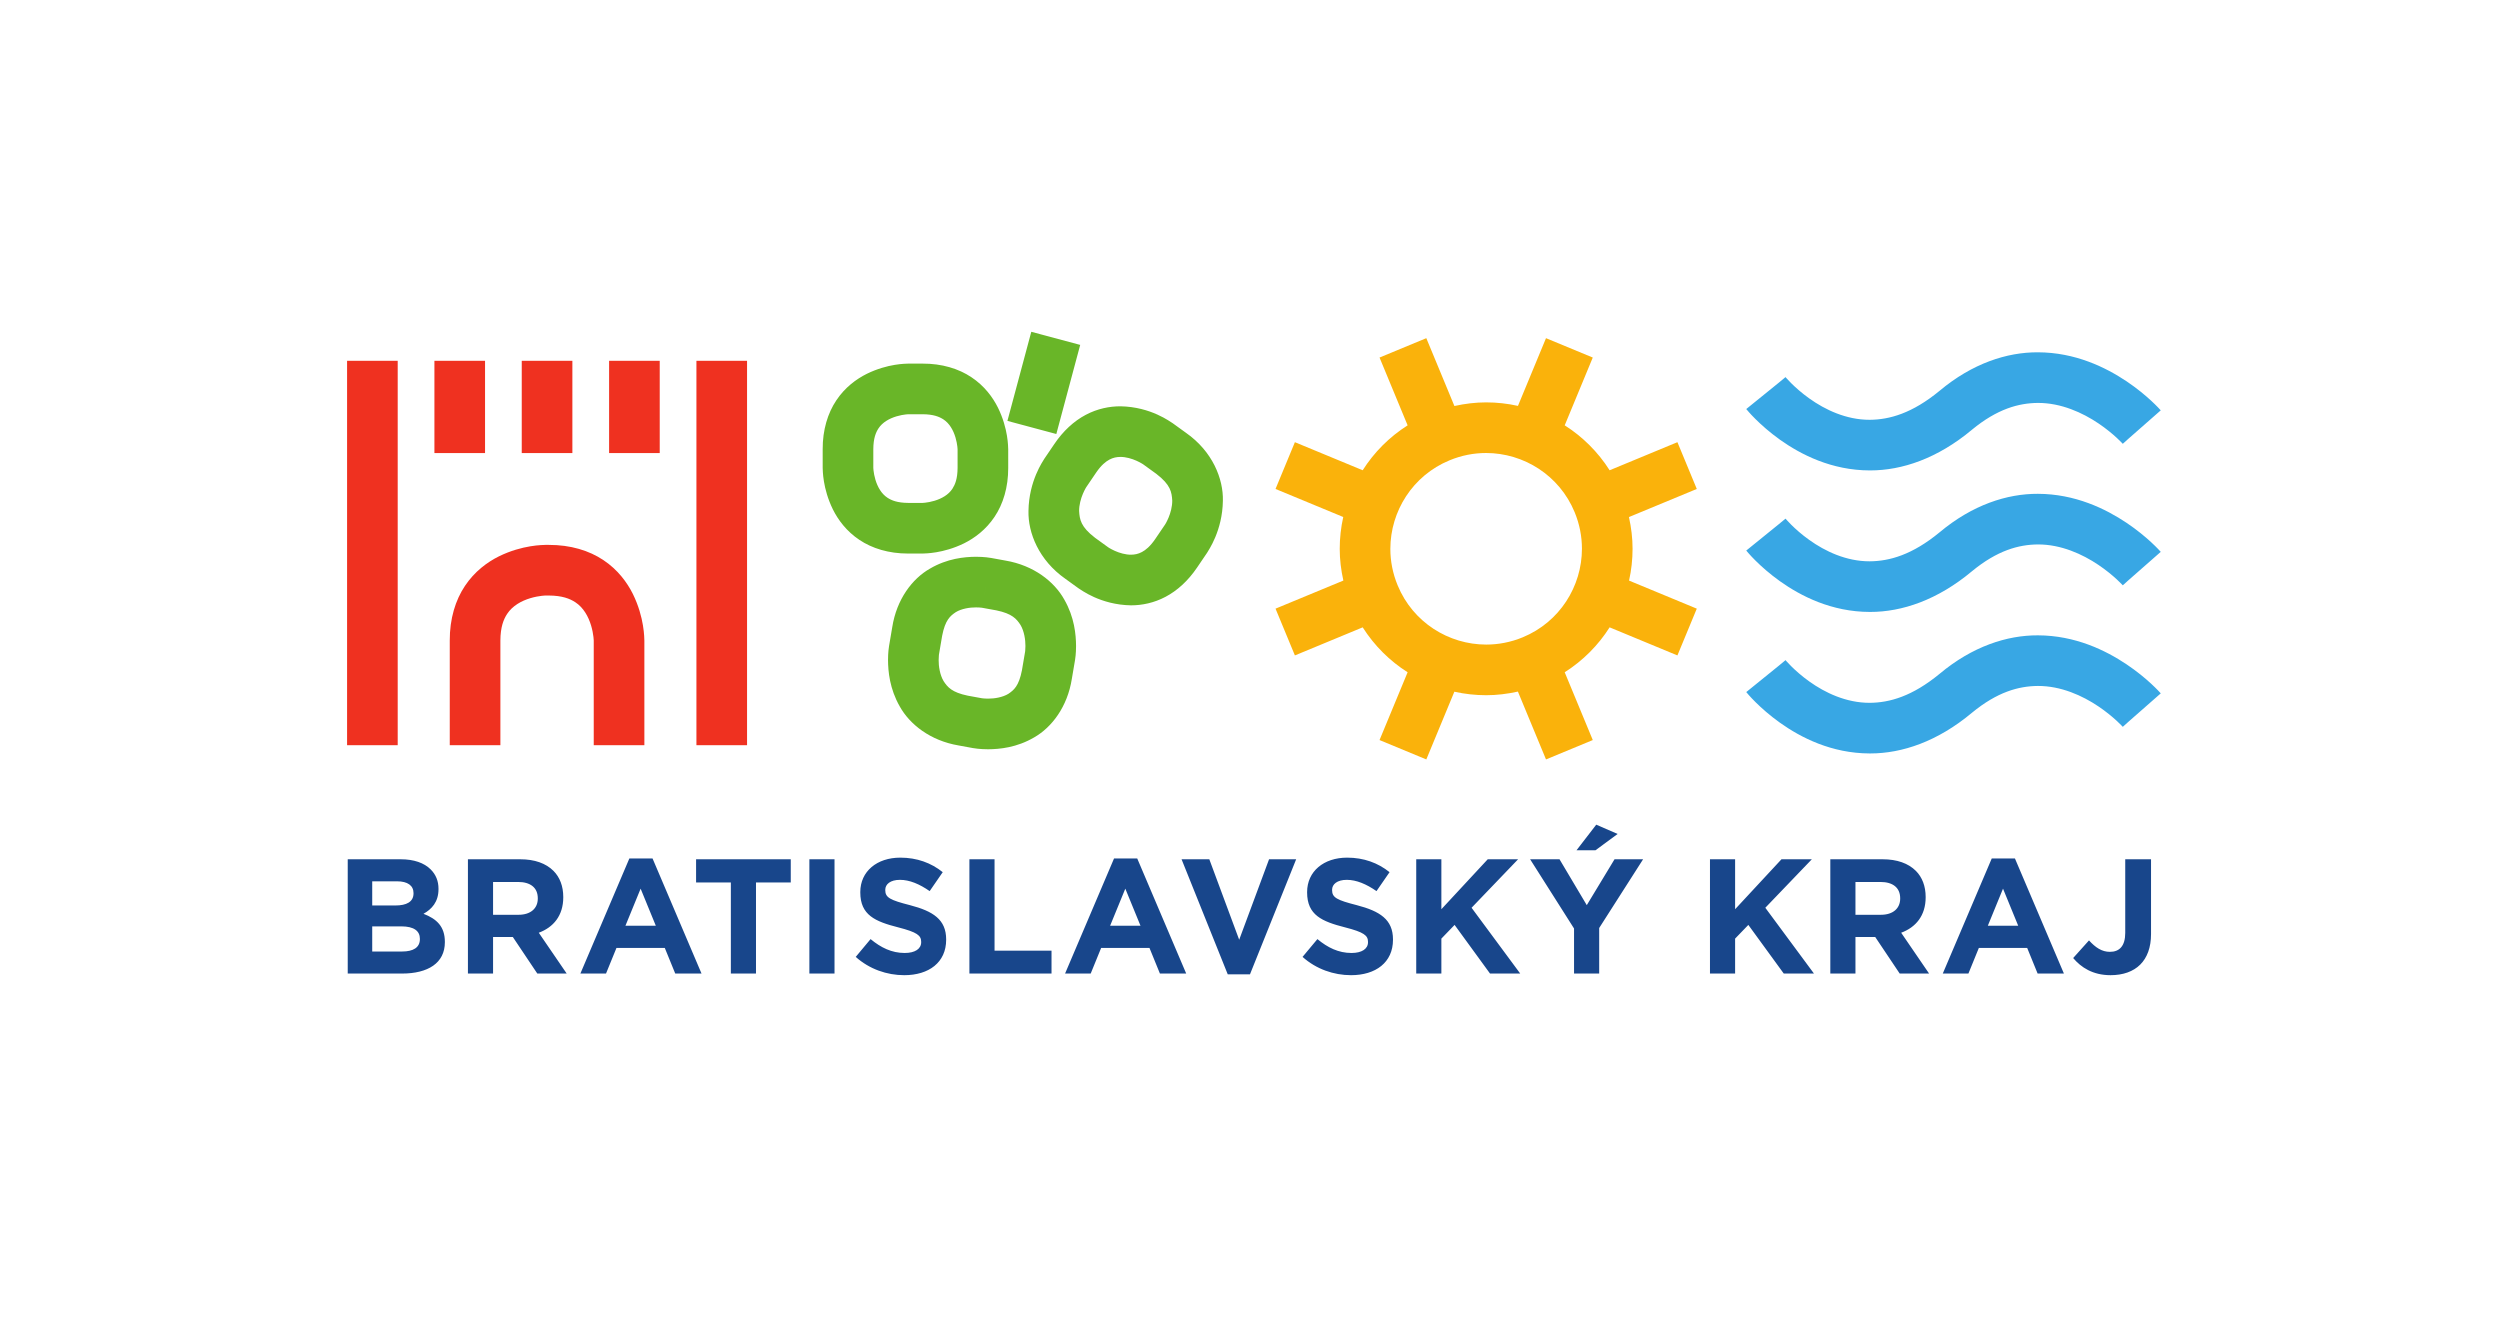 <?xml version="1.0" encoding="UTF-8" standalone="no"?>
<!-- Created with Inkscape (http://www.inkscape.org/) -->

<svg
   version="1.1"
   id="svg2"
   xml:space="preserve"
   width="793.701"
   height="423.307"
   viewBox="0 0 793.701 423.307"
   xmlns="http://www.w3.org/2000/svg"
   xmlns:svg="http://www.w3.org/2000/svg"><defs
     id="defs6"><clipPath
       clipPathUnits="userSpaceOnUse"
       id="clipPath16"><path
         d="M 0,0 H 595.276 V 317.48 H 0 Z"
         id="path14" /></clipPath></defs><g
     id="g8"
     transform="matrix(1.333,0,0,-1.333,0,423.307)"><g
       id="g10"><g
         id="g12"
         clip-path="url(#clipPath16)"><path
           d="m 177.926,231.626 h -12.058 v -91.555 h 12.058 z m -32.857,-21.97 h 12.058 v 21.971 h -12.058 z m -1.349,-25.504 c -3.386,2.278 -7.845,3.647 -13.025,3.629 h -0.797 c -0.505,-0.032 -5.431,0.04 -11.072,-2.729 -2.8,-1.395 -5.812,-3.62 -8.076,-7.021 -2.279,-3.388 -3.647,-7.845 -3.63,-13.027 v -24.933 h 12.058 v 24.933 c 0.018,3.194 0.741,5.017 1.605,6.339 1.272,1.939 3.398,3.108 5.546,3.753 1.049,0.315 2.036,0.479 2.715,0.558 0.337,0.037 0.598,0.057 0.75,0.064 0.077,0.005 0.126,0.005 0.143,0.005 h 0.758 c 3.194,-0.017 5.015,-0.74 6.337,-1.604 1.939,-1.273 3.108,-3.399 3.753,-5.547 0.315,-1.049 0.479,-2.035 0.558,-2.712 0.037,-0.34 0.057,-0.601 0.064,-0.753 0.005,-0.076 0.005,-0.125 0.005,-0.143 v -24.893 h 12.06 l -0.002,24.933 c -0.032,0.504 0.04,5.431 -2.729,11.071 -1.395,2.8 -3.62,5.813 -7.021,8.077 m -19.455,25.504 h 12.058 v 21.971 h -12.058 z m -20.8,0 h 12.058 v 21.971 H 103.465 Z M 82.664,140.071 h 12.058 v 91.555 H 82.664 Z"
           style="fill:#ef3120;fill-opacity:1;fill-rule:nonzero;stroke:none"
           id="path18" /><g
           id="g20"
           transform="translate(291.254,198.311)"><path
             d="m 0,0 c 0.125,5.186 -2.451,11.733 -8.79,16.165 l -3.154,2.28 c -0.508,0.275 -5.161,3.915 -12.46,4.035 -2.564,0.007 -5.474,-0.553 -8.263,-2.037 -2.792,-1.475 -5.369,-3.826 -7.492,-6.97 l -2.386,-3.519 c -0.269,-0.506 -3.658,-5.198 -3.756,-12.398 -0.126,-5.183 2.451,-11.731 8.79,-16.165 l 3.156,-2.281 c 0.508,-0.274 5.158,-3.914 12.457,-4.034 h 0.05 c 2.552,0 5.443,0.564 8.21,2.039 2.794,1.473 5.37,3.821 7.495,6.965 l 2.389,3.522 C -3.487,-11.89 -0.098,-7.198 0,0 m -12.06,0 c 0.01,-1.406 -0.414,-2.938 -0.89,-4.064 -0.236,-0.56 -0.471,-1.013 -0.629,-1.296 -0.078,-0.14 -0.14,-0.238 -0.169,-0.287 h 10e-4 l -2.376,-3.502 c -1.213,-1.774 -2.275,-2.606 -3.164,-3.082 -0.89,-0.467 -1.695,-0.626 -2.611,-0.634 -1.278,-0.012 -2.754,0.42 -3.85,0.919 -0.548,0.245 -0.994,0.493 -1.274,0.659 -0.137,0.084 -0.236,0.148 -0.282,0.179 h -0.001 l -3.14,2.271 c -3.419,2.621 -3.672,4.346 -3.797,6.393 -0.01,1.406 0.415,2.94 0.891,4.064 0.236,0.559 0.471,1.013 0.628,1.296 0.081,0.14 0.14,0.238 0.169,0.287 v 0 l 2.376,3.504 c 1.213,1.774 2.275,2.607 3.161,3.083 0.891,0.466 1.696,0.626 2.613,0.633 1.279,0.012 2.754,-0.42 3.851,-0.92 0.547,-0.246 0.994,-0.494 1.273,-0.661 0.14,-0.083 0.236,-0.147 0.286,-0.179 v 10e-4 l 3.138,-2.271 C -12.44,3.774 -12.184,2.047 -12.06,0 m -27.609,15.882 5.686,21.22 -11.648,3.121 -5.686,-21.22 z m -11.46,-3.619 c -0.034,0.504 0.037,4.833 -2.432,9.876 -1.244,2.501 -3.245,5.212 -6.31,7.252 -3.052,2.053 -7.061,3.275 -11.644,3.256 h -3.417 c -0.505,-0.032 -4.833,0.039 -9.873,-2.43 -2.504,-1.247 -5.215,-3.245 -7.256,-6.31 -2.052,-3.052 -3.275,-7.061 -3.255,-11.644 V 7.795 c 0.032,-0.502 -0.039,-4.83 2.43,-9.873 1.247,-2.501 3.245,-5.213 6.31,-7.253 3.03,-2.038 7.006,-3.258 11.549,-3.258 0.032,0 0.063,0 0.095,0 h 3.417 c 0.505,0.034 4.833,-0.036 9.873,2.432 2.504,1.245 5.215,3.246 7.256,6.31 2.054,3.052 3.274,7.062 3.257,11.642 z M -63.187,7.795 c -0.017,-2.594 -0.593,-3.968 -1.232,-4.952 -0.936,-1.436 -2.557,-2.352 -4.286,-2.869 -0.838,-0.252 -1.634,-0.387 -2.176,-0.448 -0.269,-0.032 -0.475,-0.046 -0.59,-0.052 -0.056,-0.002 -0.09,-0.004 -0.1,-0.004 h -3.361 c -2.597,0.019 -3.97,0.592 -4.955,1.232 -1.436,0.935 -2.349,2.56 -2.868,4.284 -0.252,0.838 -0.387,1.636 -0.448,2.177 -0.032,0.269 -0.047,0.475 -0.052,0.59 -0.001,0.02 -0.001,0.037 -0.003,0.051 v 4.459 c 0.018,2.596 0.591,3.97 1.23,4.955 0.936,1.435 2.56,2.349 4.287,2.868 0.837,0.252 1.634,0.387 2.175,0.448 0.269,0.032 0.475,0.047 0.59,0.052 0.019,0.001 0.036,0.001 0.05,0.003 h 3.411 c 2.597,-0.018 3.97,-0.591 4.955,-1.23 1.436,-0.936 2.352,-2.56 2.868,-4.286 0.252,-0.838 0.387,-1.634 0.449,-2.176 0.032,-0.269 0.046,-0.475 0.051,-0.59 0.003,-0.056 0.005,-0.091 0.005,-0.1 z m -16.324,-42.419 c -0.042,-0.251 -0.241,-1.482 -0.241,-3.335 0.017,-2.694 0.377,-6.827 2.798,-11.055 2.368,-4.252 7.26,-8.139 14.016,-9.283 l 3.404,-0.623 c 0.271,-0.049 1.612,-0.28 3.618,-0.283 2.734,0.017 6.831,0.393 10.991,2.84 4.183,2.392 7.91,7.29 8.951,13.933 l 0.763,4.493 c 0.042,0.256 0.239,1.484 0.241,3.335 -0.017,2.697 -0.379,6.827 -2.801,11.055 -2.365,4.253 -7.26,8.141 -14.013,9.284 l -3.402,0.621 10e-4,10e-4 c -0.266,0.047 -1.61,0.281 -3.621,0.283 -2.734,-0.017 -6.834,-0.394 -10.991,-2.84 -4.187,-2.392 -7.91,-7.29 -8.951,-13.935 z m 23.238,15.052 -0.503,-2.754 0.008,0.049 -0.591,-3.224 z m -11.422,-18.387 c 0,0.48 0.027,0.871 0.051,1.11 0.008,0.086 0.015,0.153 0.02,0.197 0.002,0.01 0.003,0.017 0.004,0.022 l 0.761,4.474 c 0.724,3.729 1.908,4.711 3.235,5.602 1.355,0.839 3.374,1.156 4.818,1.136 0.517,0.003 0.946,-0.031 1.211,-0.058 0.133,-0.013 0.224,-0.027 0.266,-0.033 l 3.379,-0.614 c 3.773,-0.781 4.814,-2.036 5.749,-3.473 0.881,-1.465 1.189,-3.576 1.172,-5.006 0,-0.483 -0.027,-0.877 -0.049,-1.115 -0.013,-0.121 -0.023,-0.202 -0.028,-0.239 h 0.001 l -0.756,-4.451 c -0.727,-3.724 -1.91,-4.707 -3.239,-5.597 -1.353,-0.84 -3.374,-1.157 -4.816,-1.14 -0.52,0 -0.95,0.033 -1.216,0.06 -0.126,0.014 -0.216,0.025 -0.261,0.03 l -0.026,0.005 c -0.003,10e-4 -0.005,10e-4 -0.005,10e-4 l -3.343,0.611 c -3.78,0.78 -4.822,2.035 -5.757,3.475 -0.878,1.462 -1.189,3.573 -1.171,5.003"
             style="fill:#69b628;fill-opacity:1;fill-rule:nonzero;stroke:none"
             id="path22" /></g><g
           id="g24"
           transform="translate(387.964,194.411)"><path
             d="m 0,0 16.16,6.694 -4.614,11.14 -16.147,-6.69 c -2.794,4.4 -6.469,8.016 -10.697,10.702 l 6.684,16.146 -11.139,4.614 -6.679,-16.129 c -2.474,0.553 -5.018,0.838 -7.586,0.837 -2.507,0 -5.037,-0.305 -7.549,-0.865 l -6.693,16.158 -11.14,-4.615 6.688,-16.148 c -4.4,-2.792 -8.015,-6.467 -10.702,-10.696 l -16.145,6.685 -4.613,-11.141 16.128,-6.679 c -0.552,-2.474 -0.838,-5.017 -0.836,-7.585 -0.002,-2.506 0.303,-5.037 0.864,-7.551 l -16.156,-6.69 4.613,-11.141 16.147,6.688 c 2.794,-4.4 6.47,-8.015 10.7,-10.701 l -6.688,-16.144 11.141,-4.614 6.681,16.13 c 2.473,-0.552 5.015,-0.837 7.582,-0.836 2.507,0 5.038,0.306 7.551,0.866 l 6.693,-16.161 11.141,4.615 -6.688,16.149 c 4.399,2.793 8.014,6.468 10.699,10.696 l 16.146,-6.688 4.614,11.139 -16.131,6.684 c 0.552,2.474 0.837,5.016 0.836,7.584 C 0.865,-5.041 0.56,-2.511 0,0 M -11.193,-7.547 C -11.201,-16.5 -16.49,-24.999 -25.28,-28.63 l 0.001,-0.002 c -2.873,-1.186 -5.817,-1.74 -8.717,-1.74 -8.951,0.007 -17.449,5.296 -21.081,14.083 -1.193,2.872 -1.744,5.812 -1.747,8.717 0.007,8.95 5.299,17.452 14.09,21.082 2.868,1.19 5.808,1.746 8.716,1.746 8.949,-0.008 17.451,-5.3 21.084,-14.089 1.183,-2.865 1.739,-5.81 1.741,-8.714"
             style="fill:#fab20b;fill-opacity:1;fill-rule:nonzero;stroke:none"
             id="path26" /></g><g
           id="g28"
           transform="translate(505.568,178.167)"><path
             d="M 0,0 9.059,7.959 H 9.056 c -0.234,0.259 -3.13,3.54 -8.14,6.911 -4.998,3.343 -12.242,6.89 -21.121,6.91 -7.355,0.033 -15.597,-2.628 -23.41,-9.167 -6.526,-5.374 -11.935,-6.875 -16.639,-6.908 -5.611,-0.017 -10.66,2.417 -14.378,5.074 -1.845,1.312 -3.323,2.647 -4.305,3.624 -0.491,0.487 -0.858,0.886 -1.092,1.144 -0.116,0.129 -0.195,0.221 -0.241,0.274 -0.01,0.013 -0.02,0.024 -0.025,0.033 -0.005,0.005 -0.007,0.009 -0.01,0.011 -0.002,0.003 -0.003,0.005 -0.004,0.006 l -0.002,10e-4 -1.6,-1.327 -7.754,-6.28 c 0.231,-0.278 3.045,-3.742 8.035,-7.307 4.972,-3.536 12.284,-7.291 21.376,-7.311 0.043,-0.001 0.086,-0.001 0.13,-0.001 7.55,0 16.015,2.833 24.215,9.692 6.015,4.952 11.111,6.348 15.704,6.383 5.508,0.021 10.629,-2.319 14.402,-4.862 1.875,-1.26 3.388,-2.535 4.399,-3.469 0.506,-0.467 0.884,-0.848 1.123,-1.094 0.12,-0.123 0.205,-0.213 0.253,-0.266 0.012,-0.014 0.022,-0.024 0.029,-0.032 l 0.012,-0.016 1.37,1.233 z m 1.362,34.9 7.697,6.763 H 9.056 c -0.234,0.259 -3.13,3.539 -8.14,6.913 -4.998,3.341 -12.242,6.888 -21.121,6.908 -7.355,0.035 -15.597,-2.626 -23.41,-9.167 -6.526,-5.374 -11.935,-6.875 -16.639,-6.908 -5.611,-0.017 -10.66,2.417 -14.378,5.073 -1.845,1.313 -3.323,2.651 -4.305,3.625 -0.491,0.489 -0.858,0.886 -1.092,1.144 -0.116,0.128 -0.195,0.224 -0.241,0.276 -0.01,0.013 -0.018,0.022 -0.025,0.031 -0.004,0.004 -0.007,0.008 -0.01,0.01 -0.002,0.004 -0.003,0.006 -0.004,0.007 h -0.002 l -1.566,-1.298 -7.788,-6.308 c 0.231,-0.275 3.045,-3.74 8.035,-7.307 4.972,-3.536 12.284,-7.291 21.376,-7.312 h 0.12 c 7.553,0 16.021,2.831 24.225,9.694 6.015,4.951 11.111,6.346 15.704,6.381 5.508,0.02 10.629,-2.319 14.402,-4.862 1.875,-1.26 3.388,-2.535 4.399,-3.469 0.506,-0.467 0.884,-0.848 1.123,-1.094 0.12,-0.123 0.205,-0.214 0.251,-0.266 C -0.013,33.716 0,33.702 0.007,33.693 L 0.013,33.686 1.362,34.9 0,33.703 1.383,34.919 Z m -83.304,-54.085 1.646,1.333 c -0.004,0.004 -0.012,0.015 -0.015,0.017 z m 1.646,1.333 -9.369,-7.588 c 0.231,-0.277 3.045,-3.741 8.035,-7.305 4.972,-3.536 12.284,-7.292 21.376,-7.312 h 0.13 c 7.548,-10e-4 16.015,2.833 24.215,9.692 6.015,4.953 11.111,6.348 15.704,6.383 5.508,0.02 10.629,-2.319 14.402,-4.862 1.875,-1.26 3.388,-2.535 4.399,-3.469 0.506,-0.467 0.884,-0.848 1.123,-1.095 0.12,-0.125 0.205,-0.216 0.253,-0.266 0.016,-0.017 0.028,-0.031 0.035,-0.039 l 0.006,-0.009 1.424,1.282 7.622,6.694 -0.003,0.002 c -0.234,0.258 -3.13,3.539 -8.14,6.91 -4.998,3.344 -12.242,6.888 -21.121,6.908 -7.351,0.035 -15.597,-2.626 -23.41,-9.164 -6.526,-5.375 -11.933,-6.875 -16.639,-6.908 -5.611,-0.017 -10.66,2.418 -14.378,5.071 -1.845,1.315 -3.323,2.65 -4.305,3.626 -0.491,0.487 -0.858,0.884 -1.092,1.143 -0.116,0.13 -0.195,0.223 -0.241,0.275 -0.014,0.018 -0.018,0.023 -0.026,0.031"
             style="fill:#38a7e4;fill-opacity:1;fill-rule:nonzero;stroke:none"
             id="path30" /></g><g
           id="g32"
           transform="translate(82.819,85.689)"><path
             d="m 0,0 h 12.947 c 6.143,0 10.187,2.488 10.187,7.465 v 0.078 c 0,3.655 -1.944,5.482 -5.093,6.687 1.944,1.089 3.577,2.8 3.577,5.871 v 0.078 c 0,1.866 -0.622,3.383 -1.867,4.627 -1.555,1.555 -4.004,2.411 -7.115,2.411 H 0 Z m 5.832,16.213 v 5.755 h 5.91 c 2.527,0 3.927,-1.011 3.927,-2.8 V 19.09 c 0,-2.021 -1.672,-2.877 -4.316,-2.877 z m 0,-10.964 v 5.988 h 6.921 c 3.071,0 4.432,-1.128 4.432,-2.955 V 8.204 c 0,-2.022 -1.594,-2.955 -4.238,-2.955 z M 28.627,0 h 5.988 V 8.709 H 39.32 L 45.152,0 h 6.998 l -6.648,9.72 c 3.46,1.283 5.832,4.044 5.832,8.437 v 0.078 c 0,2.566 -0.817,4.705 -2.333,6.221 -1.789,1.789 -4.471,2.761 -7.932,2.761 H 28.627 Z m 5.988,13.997 v 7.815 h 5.949 c 2.916,0 4.704,-1.322 4.704,-3.888 v -0.078 c 0,-2.294 -1.672,-3.849 -4.588,-3.849 z M 55.412,0 h 6.104 l 2.489,6.104 H 75.513 L 78.002,0 h 6.26 L 72.597,27.411 h -5.521 z m 10.731,11.392 3.616,8.826 3.616,-8.826 z M 91.248,0 h 5.988 v 21.695 h 8.281 v 5.522 h -22.55 v -5.522 h 8.281 z m 18.702,0 h 5.988 v 27.217 h -5.988 z m 22.585,-0.389 c 5.871,0 9.993,3.033 9.993,8.437 v 0.078 c 0,4.744 -3.111,6.726 -8.632,8.165 -4.704,1.205 -5.871,1.789 -5.871,3.577 v 0.078 c 0,1.322 1.206,2.372 3.5,2.372 2.294,0 4.665,-1.011 7.076,-2.683 l 3.11,4.51 c -2.76,2.216 -6.143,3.46 -10.109,3.46 -5.56,0 -9.525,-3.266 -9.525,-8.203 v -0.078 c 0,-5.405 3.538,-6.921 9.02,-8.321 4.549,-1.166 5.482,-1.944 5.482,-3.46 V 7.465 c 0,-1.594 -1.477,-2.566 -3.927,-2.566 -3.11,0 -5.676,1.283 -8.126,3.305 l -3.538,-4.238 c 3.266,-2.916 7.426,-4.355 11.547,-4.355 M 148.064,0 h 19.557 v 5.443 h -13.569 v 21.774 h -5.988 z m 22.784,0 h 6.104 l 2.489,6.104 h 11.508 L 193.438,0 h 6.26 l -11.665,27.411 h -5.521 z m 10.731,11.392 3.616,8.826 3.616,-8.826 z m 28.017,-11.586 h 5.288 l 11.004,27.411 h -6.455 l -7.115,-19.169 -7.115,19.169 h -6.61 z m 29.359,-0.195 c 5.871,0 9.993,3.033 9.993,8.437 v 0.078 c 0,4.744 -3.111,6.726 -8.632,8.165 -4.704,1.205 -5.871,1.789 -5.871,3.577 v 0.078 c 0,1.322 1.205,2.372 3.499,2.372 2.294,0 4.666,-1.011 7.077,-2.683 l 3.11,4.51 c -2.76,2.216 -6.143,3.46 -10.109,3.46 -5.56,0 -9.526,-3.266 -9.526,-8.203 v -0.078 c 0,-5.405 3.539,-6.921 9.021,-8.321 4.549,-1.166 5.482,-1.944 5.482,-3.46 V 7.465 c 0,-1.594 -1.478,-2.566 -3.927,-2.566 -3.111,0 -5.677,1.283 -8.126,3.305 l -3.538,-4.238 c 3.266,-2.916 7.426,-4.355 11.547,-4.355 M 254.484,0 h 5.988 v 8.32 l 3.149,3.266 L 272.058,0 h 7.193 l -11.586,15.669 11.081,11.548 h -7.232 L 260.472,15.319 v 11.898 h -5.988 z m 37.586,0 h 5.988 v 10.848 l 10.459,16.369 h -6.804 l -6.61,-10.926 -6.493,10.926 h -6.999 L 292.07,10.731 Z m 0.583,29.355 h 4.511 l 5.287,3.888 -5.093,2.216 z M 324.445,0 h 5.987 v 8.32 l 3.15,3.266 L 342.019,0 h 7.193 l -11.587,15.669 11.081,11.548 h -7.232 L 330.432,15.319 v 11.898 h -5.987 z m 28.662,0 h 5.988 V 8.709 H 363.8 L 369.632,0 h 6.998 l -6.648,9.72 c 3.46,1.283 5.832,4.044 5.832,8.437 v 0.078 c 0,2.566 -0.817,4.705 -2.333,6.221 -1.788,1.789 -4.471,2.761 -7.932,2.761 h -12.442 z m 5.988,13.997 v 7.815 h 5.949 c 2.916,0 4.704,-1.322 4.704,-3.888 v -0.078 c 0,-2.294 -1.671,-3.849 -4.587,-3.849 z M 379.892,0 h 6.104 l 2.489,6.104 h 11.508 L 402.482,0 h 6.26 l -11.665,27.411 h -5.521 z m 10.731,11.392 3.616,8.826 3.616,-8.826 z M 419.85,-0.389 c 2.955,0 5.404,0.856 7.076,2.527 1.633,1.633 2.566,4.044 2.566,7.271 v 17.808 h -6.143 V 9.681 c 0,-3.149 -1.4,-4.51 -3.655,-4.51 -1.905,0 -3.421,1.011 -4.977,2.722 l -3.771,-4.199 c 1.866,-2.217 4.666,-4.083 8.904,-4.083"
             style="fill:#18468b;fill-opacity:1;fill-rule:nonzero;stroke:none"
             id="path34" /></g></g></g></g></svg>
